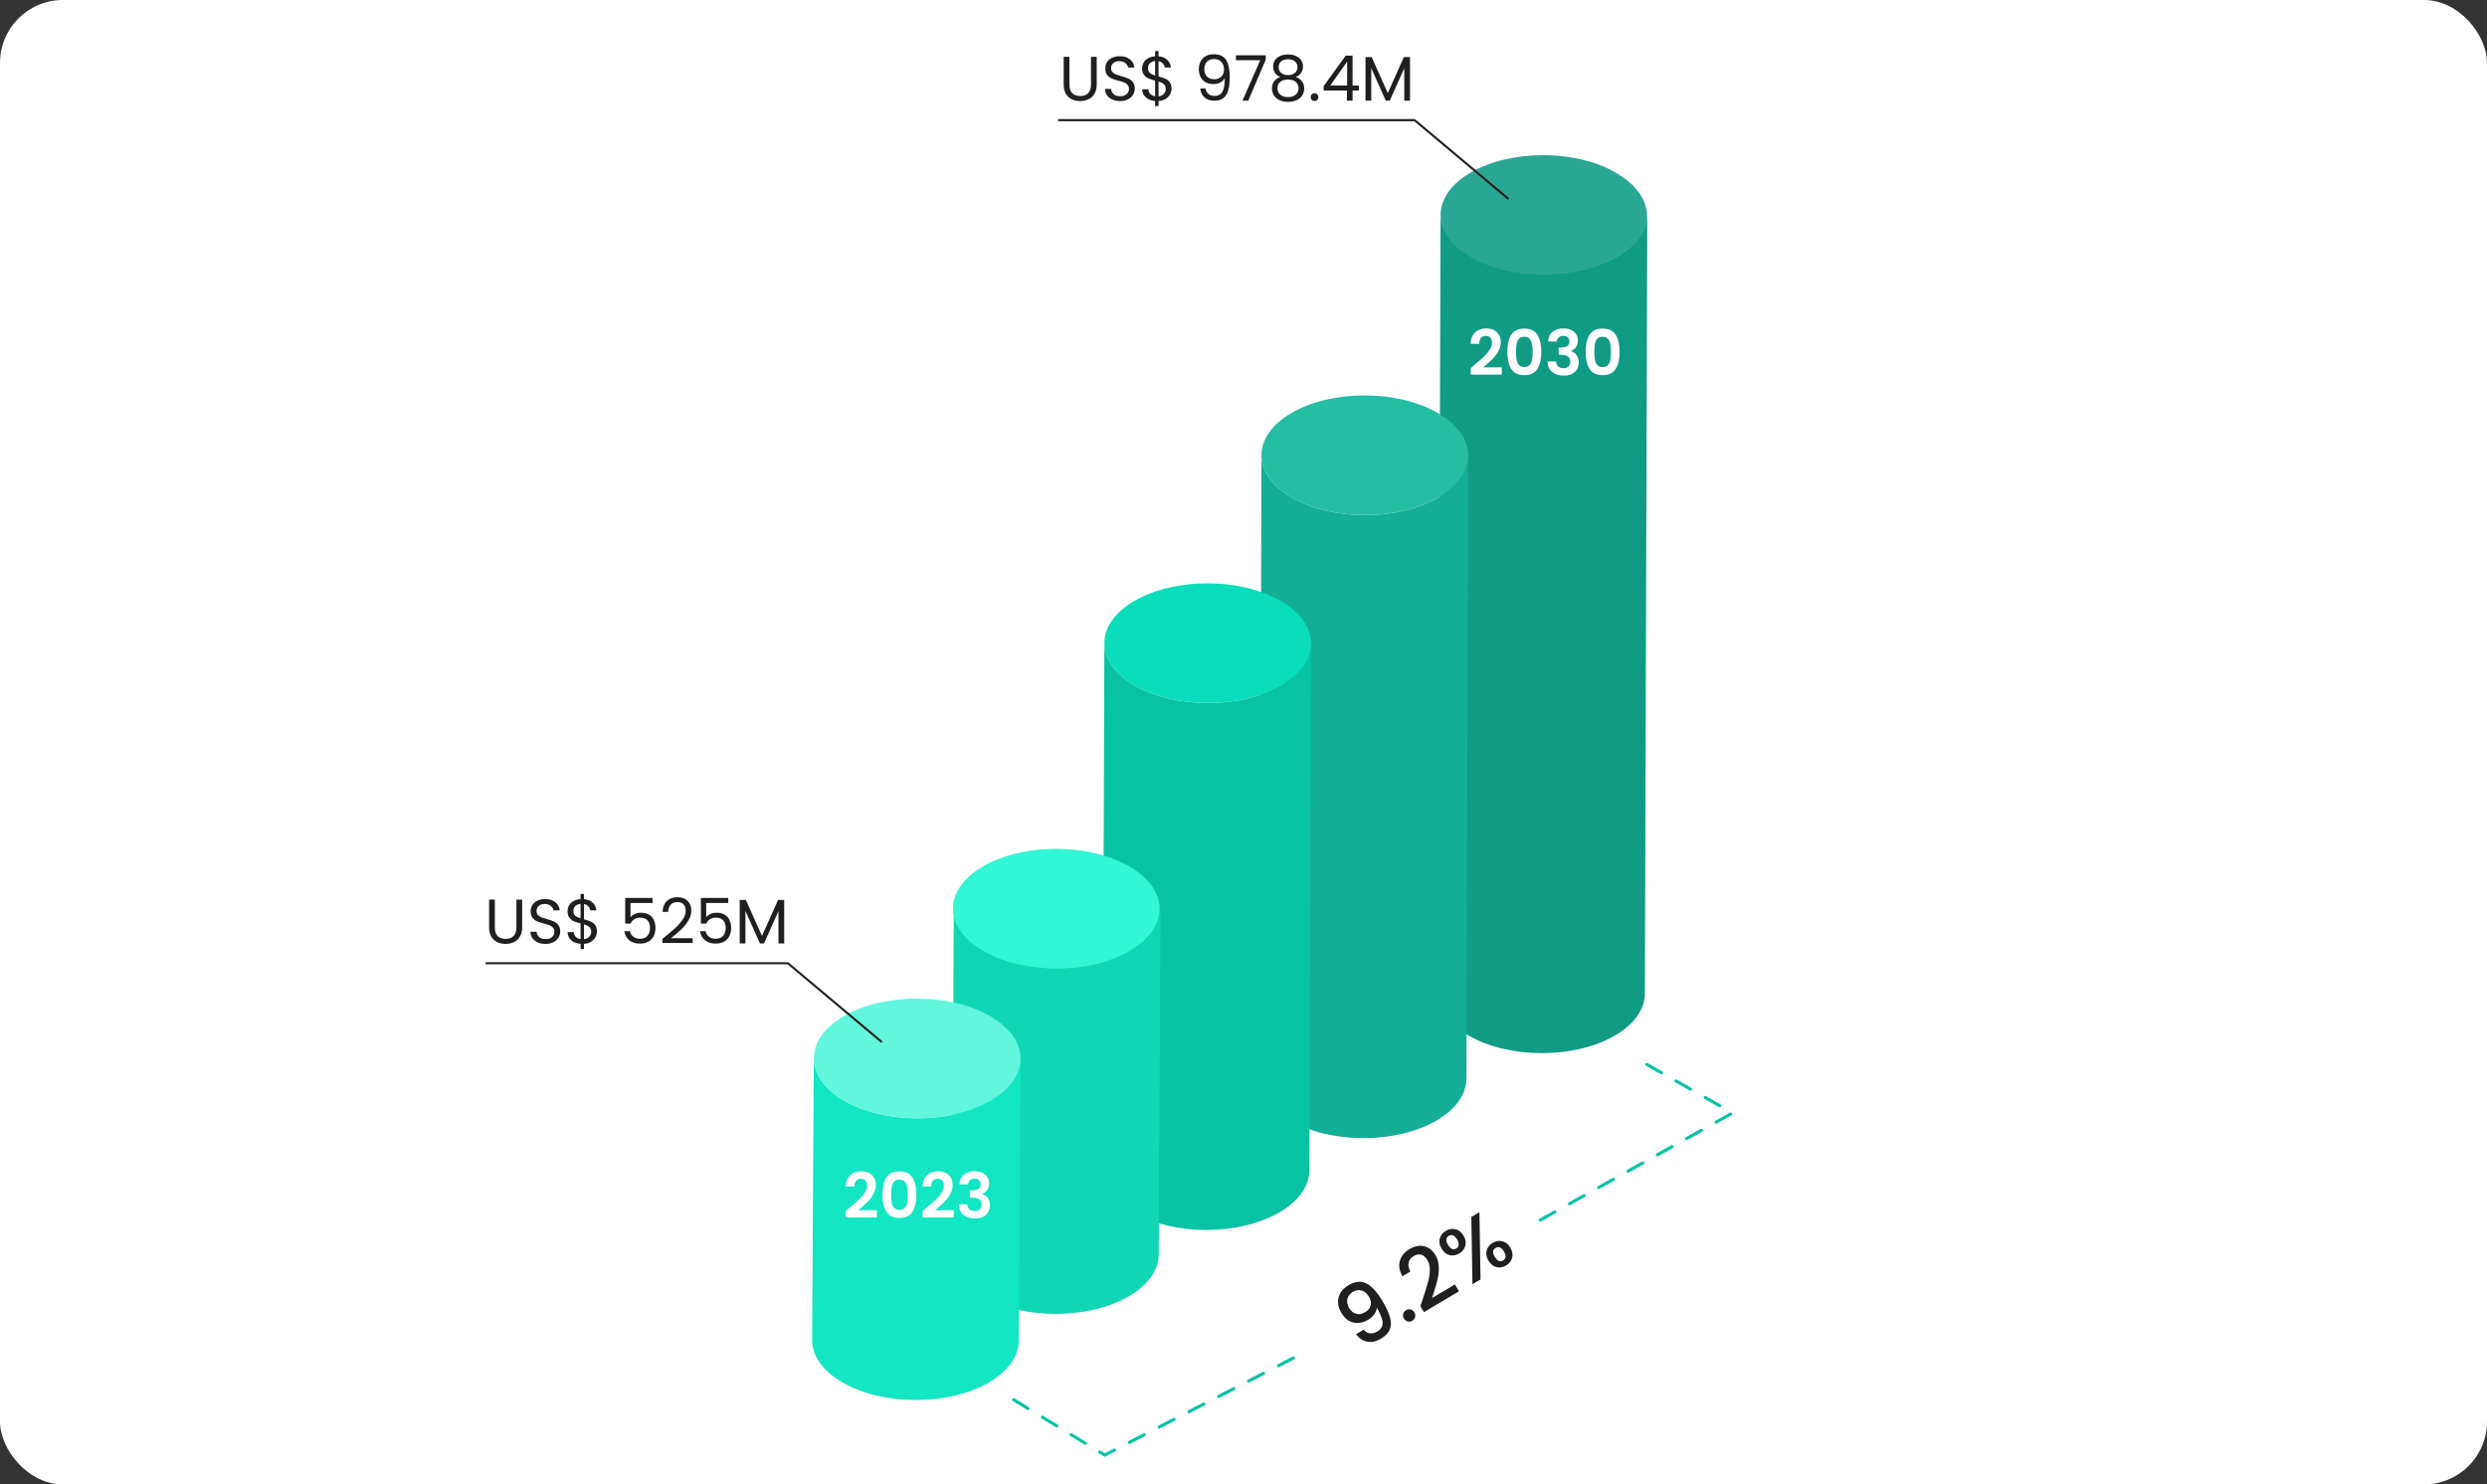 <svg width="1186" height="708" viewBox="0 0 1186 708" fill="none" xmlns="http://www.w3.org/2000/svg">
<rect x="0" y="0" width="1186" height="708" fill="#333333" stroke="none"/>
<rect width="1186" height="708" rx="30" fill="white"/>
<path d="M785.549 102.202L784.407 473.89C784.386 481.15 779.614 488.399 770.083 493.938C750.9 505.084 719.69 505.088 700.382 493.942C690.664 488.331 685.812 480.967 685.833 473.614L686.975 101.926C686.954 109.279 691.808 116.644 701.524 122.254C720.831 133.4 752.042 133.398 771.225 122.249C780.756 116.71 785.53 109.459 785.549 102.202Z" fill="#109B85"/>
<path d="M770.538 82.348C789.733 93.475 791 111.5 770.758 122.653C751.688 133.78 720.659 133.784 701.465 122.657C682.264 111.526 682.169 93.477 701.239 82.35C720.313 71.217 751.338 71.217 770.538 82.348Z" fill="#2AA794"/>
<path d="M700.151 217.28L699.309 514.429C699.288 521.688 694.517 528.937 684.985 534.477C665.803 545.623 634.592 545.627 615.284 534.481C605.566 528.87 600.714 521.506 600.735 514.153L601.578 217.004C601.556 224.357 606.41 231.723 616.127 237.332C635.434 248.478 666.645 248.476 685.827 237.328C695.359 231.788 700.132 224.537 700.151 217.28Z" fill="#13AE95"/>
<path d="M685.607 196.952C704.915 208.099 705.016 226.176 685.828 237.326C666.646 248.472 635.435 248.476 616.127 237.33C596.813 226.18 596.718 208.101 615.9 196.955C635.087 185.802 666.293 185.802 685.607 196.952Z" fill="#26BDA5"/>
<path d="M625.233 306.928L624.388 558.239C624.367 565.498 619.596 572.747 610.064 578.287C590.882 589.433 559.671 589.437 540.364 578.291C530.645 572.68 525.793 565.316 525.815 557.963L526.657 306.652C526.636 314.005 531.487 321.371 541.206 326.98C560.513 338.126 591.724 338.124 610.906 326.976C620.44 321.437 625.211 314.188 625.233 306.928Z" fill="#08C2A4"/>
<path d="M610.686 286.601C629.993 297.747 630.095 315.824 610.906 326.974C591.724 338.121 560.513 338.125 541.206 326.979C521.892 315.828 521.797 297.749 540.979 286.603C560.167 275.45 591.372 275.45 610.686 286.601Z" fill="#0ADDBB"/>
<path d="M553.416 433.276L552.574 598.275C552.553 605.534 547.781 612.783 538.25 618.323C519.067 629.469 487.856 629.473 468.549 618.327C458.831 612.715 453.979 605.352 454 597.999L454.842 433C454.821 440.353 459.673 447.719 469.391 453.328C488.699 464.474 519.91 464.472 539.092 453.324C548.624 447.784 553.395 440.535 553.416 433.276Z" fill="#11D6B6"/>
<path d="M538.487 413.21C557.795 424.356 557.897 442.433 538.708 453.584C519.526 464.73 488.315 464.734 469.007 453.588C449.694 442.438 449.598 424.358 468.78 413.212C487.969 402.06 519.176 402.06 538.487 413.21Z" fill="#33F6D6"/>
<path d="M486.686 504.975L485.844 639.344C485.823 646.604 481.052 653.853 471.52 659.392C452.338 670.54 421.127 670.542 401.819 659.396C392.101 653.785 387.249 646.421 387.27 639.068L388.113 504.699C388.091 512.052 392.945 519.418 402.662 525.027C421.969 536.175 453.18 536.171 472.362 525.023C481.894 519.484 486.667 512.235 486.686 504.975Z" fill="#12E6C3"/>
<path d="M472.14 484.652C491.447 495.798 491.549 513.875 472.36 525.025C453.178 536.173 421.967 536.176 402.66 525.029C383.346 513.879 383.25 495.8 402.433 484.654C421.621 473.501 452.828 473.501 472.14 484.652Z" fill="#62F6DE"/>
<path d="M404.91 576.26C406.83 574.66 408.36 573.33 409.5 572.27C410.64 571.19 411.59 570.07 412.35 568.91C413.11 567.75 413.49 566.61 413.49 565.49C413.49 564.47 413.25 563.67 412.77 563.09C412.29 562.51 411.55 562.22 410.55 562.22C409.55 562.22 408.78 562.56 408.24 563.24C407.7 563.9 407.42 564.81 407.4 565.97H403.32C403.4 563.57 404.11 561.75 405.45 560.51C406.81 559.27 408.53 558.65 410.61 558.65C412.89 558.65 414.64 559.26 415.86 560.48C417.08 561.68 417.69 563.27 417.69 565.25C417.69 566.81 417.27 568.3 416.43 569.72C415.59 571.14 414.63 572.38 413.55 573.44C412.47 574.48 411.06 575.74 409.32 577.22H418.17V580.7H403.35V577.58L404.91 576.26ZM420.817 569.78C420.817 566.32 421.437 563.61 422.677 561.65C423.937 559.69 426.017 558.71 428.917 558.71C431.817 558.71 433.887 559.69 435.127 561.65C436.387 563.61 437.017 566.32 437.017 569.78C437.017 573.26 436.387 575.99 435.127 577.97C433.887 579.95 431.817 580.94 428.917 580.94C426.017 580.94 423.937 579.95 422.677 577.97C421.437 575.99 420.817 573.26 420.817 569.78ZM432.877 569.78C432.877 568.3 432.777 567.06 432.577 566.06C432.397 565.04 432.017 564.21 431.437 563.57C430.877 562.93 430.037 562.61 428.917 562.61C427.797 562.61 426.947 562.93 426.367 563.57C425.807 564.21 425.427 565.04 425.227 566.06C425.047 567.06 424.957 568.3 424.957 569.78C424.957 571.3 425.047 572.58 425.227 573.62C425.407 574.64 425.787 575.47 426.367 576.11C426.947 576.73 427.797 577.04 428.917 577.04C430.037 577.04 430.887 576.73 431.467 576.11C432.047 575.47 432.427 574.64 432.607 573.62C432.787 572.58 432.877 571.3 432.877 569.78ZM441.531 576.26C443.451 574.66 444.981 573.33 446.121 572.27C447.261 571.19 448.211 570.07 448.971 568.91C449.731 567.75 450.111 566.61 450.111 565.49C450.111 564.47 449.871 563.67 449.391 563.09C448.911 562.51 448.171 562.22 447.171 562.22C446.171 562.22 445.401 562.56 444.861 563.24C444.321 563.9 444.041 564.81 444.021 565.97H439.941C440.021 563.57 440.731 561.75 442.071 560.51C443.431 559.27 445.151 558.65 447.231 558.65C449.511 558.65 451.261 559.26 452.481 560.48C453.701 561.68 454.311 563.27 454.311 565.25C454.311 566.81 453.891 568.3 453.051 569.72C452.211 571.14 451.251 572.38 450.171 573.44C449.091 574.48 447.681 575.74 445.941 577.22H454.791V580.7H439.971V577.58L441.531 576.26ZM457.498 564.89C457.598 562.89 458.298 561.35 459.598 560.27C460.918 559.17 462.648 558.62 464.788 558.62C466.248 558.62 467.498 558.88 468.538 559.4C469.578 559.9 470.358 560.59 470.878 561.47C471.418 562.33 471.688 563.31 471.688 564.41C471.688 565.67 471.358 566.74 470.698 567.62C470.058 568.48 469.288 569.06 468.388 569.36V569.48C469.548 569.84 470.448 570.48 471.088 571.4C471.748 572.32 472.078 573.5 472.078 574.94C472.078 576.14 471.798 577.21 471.238 578.15C470.698 579.09 469.888 579.83 468.808 580.37C467.748 580.89 466.468 581.15 464.968 581.15C462.708 581.15 460.868 580.58 459.448 579.44C458.028 578.3 457.278 576.62 457.198 574.4H461.278C461.318 575.38 461.648 576.17 462.268 576.77C462.908 577.35 463.778 577.64 464.878 577.64C465.898 577.64 466.678 577.36 467.218 576.8C467.778 576.22 468.058 575.48 468.058 574.58C468.058 573.38 467.678 572.52 466.918 572C466.158 571.48 464.978 571.22 463.378 571.22H462.508V567.77H463.378C466.218 567.77 467.638 566.82 467.638 564.92C467.638 564.06 467.378 563.39 466.858 562.91C466.358 562.43 465.628 562.19 464.668 562.19C463.728 562.19 462.998 562.45 462.478 562.97C461.978 563.47 461.688 564.11 461.608 564.89H457.498Z" fill="white"/>
<path d="M702.91 174.26C704.83 172.66 706.36 171.33 707.5 170.27C708.64 169.19 709.59 168.07 710.35 166.91C711.11 165.75 711.49 164.61 711.49 163.49C711.49 162.47 711.25 161.67 710.77 161.09C710.29 160.51 709.55 160.22 708.55 160.22C707.55 160.22 706.78 160.56 706.24 161.24C705.7 161.9 705.42 162.81 705.4 163.97H701.32C701.4 161.57 702.11 159.75 703.45 158.51C704.81 157.27 706.53 156.65 708.61 156.65C710.89 156.65 712.64 157.26 713.86 158.48C715.08 159.68 715.69 161.27 715.69 163.25C715.69 164.81 715.27 166.3 714.43 167.72C713.59 169.14 712.63 170.38 711.55 171.44C710.47 172.48 709.06 173.74 707.32 175.22H716.17V178.7H701.35V175.58L702.91 174.26ZM718.817 167.78C718.817 164.32 719.437 161.61 720.677 159.65C721.937 157.69 724.017 156.71 726.917 156.71C729.817 156.71 731.887 157.69 733.127 159.65C734.387 161.61 735.017 164.32 735.017 167.78C735.017 171.26 734.387 173.99 733.127 175.97C731.887 177.95 729.817 178.94 726.917 178.94C724.017 178.94 721.937 177.95 720.677 175.97C719.437 173.99 718.817 171.26 718.817 167.78ZM730.877 167.78C730.877 166.3 730.777 165.06 730.577 164.06C730.397 163.04 730.017 162.21 729.437 161.57C728.877 160.93 728.037 160.61 726.917 160.61C725.797 160.61 724.947 160.93 724.367 161.57C723.807 162.21 723.427 163.04 723.227 164.06C723.047 165.06 722.957 166.3 722.957 167.78C722.957 169.3 723.047 170.58 723.227 171.62C723.407 172.64 723.787 173.47 724.367 174.11C724.947 174.73 725.797 175.04 726.917 175.04C728.037 175.04 728.887 174.73 729.467 174.11C730.047 173.47 730.427 172.64 730.607 171.62C730.787 170.58 730.877 169.3 730.877 167.78ZM738.271 162.89C738.371 160.89 739.071 159.35 740.371 158.27C741.691 157.17 743.421 156.62 745.561 156.62C747.021 156.62 748.271 156.88 749.311 157.4C750.351 157.9 751.131 158.59 751.651 159.47C752.191 160.33 752.461 161.31 752.461 162.41C752.461 163.67 752.131 164.74 751.471 165.62C750.831 166.48 750.061 167.06 749.161 167.36V167.48C750.321 167.84 751.221 168.48 751.861 169.4C752.521 170.32 752.851 171.5 752.851 172.94C752.851 174.14 752.571 175.21 752.011 176.15C751.471 177.09 750.661 177.83 749.581 178.37C748.521 178.89 747.241 179.15 745.741 179.15C743.481 179.15 741.641 178.58 740.221 177.44C738.801 176.3 738.051 174.62 737.971 172.4H742.051C742.091 173.38 742.421 174.17 743.041 174.77C743.681 175.35 744.551 175.64 745.651 175.64C746.671 175.64 747.451 175.36 747.991 174.8C748.551 174.22 748.831 173.48 748.831 172.58C748.831 171.38 748.451 170.52 747.691 170C746.931 169.48 745.751 169.22 744.151 169.22H743.281V165.77H744.151C746.991 165.77 748.411 164.82 748.411 162.92C748.411 162.06 748.151 161.39 747.631 160.91C747.131 160.43 746.401 160.19 745.441 160.19C744.501 160.19 743.771 160.45 743.251 160.97C742.751 161.47 742.461 162.11 742.381 162.89H738.271ZM756.17 167.78C756.17 164.32 756.79 161.61 758.03 159.65C759.29 157.69 761.37 156.71 764.27 156.71C767.17 156.71 769.24 157.69 770.48 159.65C771.74 161.61 772.37 164.32 772.37 167.78C772.37 171.26 771.74 173.99 770.48 175.97C769.24 177.95 767.17 178.94 764.27 178.94C761.37 178.94 759.29 177.95 758.03 175.97C756.79 173.99 756.17 171.26 756.17 167.78ZM768.23 167.78C768.23 166.3 768.13 165.06 767.93 164.06C767.75 163.04 767.37 162.21 766.79 161.57C766.23 160.93 765.39 160.61 764.27 160.61C763.15 160.61 762.3 160.93 761.72 161.57C761.16 162.21 760.78 163.04 760.58 164.06C760.4 165.06 760.31 166.3 760.31 167.78C760.31 169.3 760.4 170.58 760.58 171.62C760.76 172.64 761.14 173.47 761.72 174.11C762.3 174.73 763.15 175.04 764.27 175.04C765.39 175.04 766.24 174.73 766.82 174.11C767.4 173.47 767.78 172.64 767.96 171.62C768.14 170.58 768.23 169.3 768.23 167.78Z" fill="white"/>
<path d="M235.98 429.09V442.32C235.98 444.18 236.43 445.56 237.33 446.46C238.25 447.36 239.52 447.81 241.14 447.81C242.74 447.81 243.99 447.36 244.89 446.46C245.81 445.56 246.27 444.18 246.27 442.32V429.09H249V442.29C249 444.03 248.65 445.5 247.95 446.7C247.25 447.88 246.3 448.76 245.1 449.34C243.92 449.92 242.59 450.21 241.11 450.21C239.63 450.21 238.29 449.92 237.09 449.34C235.91 448.76 234.97 447.88 234.27 446.7C233.59 445.5 233.25 444.03 233.25 442.29V429.09H235.98ZM260.184 450.21C258.804 450.21 257.564 449.97 256.464 449.49C255.384 448.99 254.534 448.31 253.914 447.45C253.294 446.57 252.974 445.56 252.954 444.42H255.864C255.964 445.4 256.364 446.23 257.064 446.91C257.784 447.57 258.824 447.9 260.184 447.9C261.484 447.9 262.504 447.58 263.244 446.94C264.004 446.28 264.384 445.44 264.384 444.42C264.384 443.62 264.164 442.97 263.724 442.47C263.284 441.97 262.734 441.59 262.074 441.33C261.414 441.07 260.524 440.79 259.404 440.49C258.024 440.13 256.914 439.77 256.074 439.41C255.254 439.05 254.544 438.49 253.944 437.73C253.364 436.95 253.074 435.91 253.074 434.61C253.074 433.47 253.364 432.46 253.944 431.58C254.524 430.7 255.334 430.02 256.374 429.54C257.434 429.06 258.644 428.82 260.004 428.82C261.964 428.82 263.564 429.31 264.804 430.29C266.064 431.27 266.774 432.57 266.934 434.19H263.934C263.834 433.39 263.414 432.69 262.674 432.09C261.934 431.47 260.954 431.16 259.734 431.16C258.594 431.16 257.664 431.46 256.944 432.06C256.224 432.64 255.864 433.46 255.864 434.52C255.864 435.28 256.074 435.9 256.494 436.38C256.934 436.86 257.464 437.23 258.084 437.49C258.724 437.73 259.614 438.01 260.754 438.33C262.134 438.71 263.244 439.09 264.084 439.47C264.924 439.83 265.644 440.4 266.244 441.18C266.844 441.94 267.144 442.98 267.144 444.3C267.144 445.32 266.874 446.28 266.334 447.18C265.794 448.08 264.994 448.81 263.934 449.37C262.874 449.93 261.624 450.21 260.184 450.21ZM284.662 444.27C284.662 445.23 284.422 446.15 283.942 447.03C283.462 447.89 282.752 448.61 281.812 449.19C280.892 449.77 279.782 450.1 278.482 450.18V452.61H276.862V450.18C275.042 450.02 273.562 449.44 272.422 448.44C271.282 447.42 270.702 446.13 270.682 444.57H273.592C273.672 445.41 273.982 446.14 274.522 446.76C275.082 447.38 275.862 447.77 276.862 447.93V440.43C275.522 440.09 274.442 439.74 273.622 439.38C272.802 439.02 272.102 438.46 271.522 437.7C270.942 436.94 270.652 435.92 270.652 434.64C270.652 433.02 271.212 431.68 272.332 430.62C273.472 429.56 274.982 428.97 276.862 428.85V426.36H278.482V428.85C280.182 428.99 281.552 429.54 282.592 430.5C283.632 431.44 284.232 432.67 284.392 434.19H281.482C281.382 433.49 281.072 432.86 280.552 432.3C280.032 431.72 279.342 431.34 278.482 431.16V438.48C279.802 438.82 280.872 439.17 281.692 439.53C282.532 439.87 283.232 440.42 283.792 441.18C284.372 441.94 284.662 442.97 284.662 444.27ZM273.442 434.49C273.442 435.47 273.732 436.22 274.312 436.74C274.892 437.26 275.742 437.69 276.862 438.03V431.1C275.822 431.2 274.992 431.54 274.372 432.12C273.752 432.68 273.442 433.47 273.442 434.49ZM278.482 447.96C279.562 447.84 280.402 447.45 281.002 446.79C281.622 446.13 281.932 445.34 281.932 444.42C281.932 443.44 281.632 442.69 281.032 442.17C280.432 441.63 279.582 441.2 278.482 440.88V447.96ZM311.202 430.68H300.672V437.52C301.132 436.88 301.812 436.36 302.712 435.96C303.612 435.54 304.582 435.33 305.622 435.33C307.282 435.33 308.632 435.68 309.672 436.38C310.712 437.06 311.452 437.95 311.892 439.05C312.352 440.13 312.582 441.28 312.582 442.5C312.582 443.94 312.312 445.23 311.772 446.37C311.232 447.51 310.402 448.41 309.282 449.07C308.182 449.73 306.812 450.06 305.172 450.06C303.072 450.06 301.372 449.52 300.072 448.44C298.772 447.36 297.982 445.92 297.702 444.12H300.372C300.632 445.26 301.182 446.15 302.022 446.79C302.862 447.43 303.922 447.75 305.202 447.75C306.782 447.75 307.972 447.28 308.772 446.34C309.572 445.38 309.972 444.12 309.972 442.56C309.972 441 309.572 439.8 308.772 438.96C307.972 438.1 306.792 437.67 305.232 437.67C304.172 437.67 303.242 437.93 302.442 438.45C301.662 438.95 301.092 439.64 300.732 440.52H298.152V428.28H311.202V430.68ZM315.88 447.81C318.42 445.77 320.41 444.1 321.85 442.8C323.29 441.48 324.5 440.11 325.48 438.69C326.48 437.25 326.98 435.84 326.98 434.46C326.98 433.16 326.66 432.14 326.02 431.4C325.4 430.64 324.39 430.26 322.99 430.26C321.63 430.26 320.57 430.69 319.81 431.55C319.07 432.39 318.67 433.52 318.61 434.94H315.97C316.05 432.7 316.73 430.97 318.01 429.75C319.29 428.53 320.94 427.92 322.96 427.92C325.02 427.92 326.65 428.49 327.85 429.63C329.07 430.77 329.68 432.34 329.68 434.34C329.68 436 329.18 437.62 328.18 439.2C327.2 440.76 326.08 442.14 324.82 443.34C323.56 444.52 321.95 445.9 319.99 447.48H330.31V449.76H315.88V447.81ZM347.295 430.68H336.765V437.52C337.225 436.88 337.905 436.36 338.805 435.96C339.705 435.54 340.675 435.33 341.715 435.33C343.375 435.33 344.725 435.68 345.765 436.38C346.805 437.06 347.545 437.95 347.985 439.05C348.445 440.13 348.675 441.28 348.675 442.5C348.675 443.94 348.405 445.23 347.865 446.37C347.325 447.51 346.495 448.41 345.375 449.07C344.275 449.73 342.905 450.06 341.265 450.06C339.165 450.06 337.465 449.52 336.165 448.44C334.865 447.36 334.075 445.92 333.795 444.12H336.465C336.725 445.26 337.275 446.15 338.115 446.79C338.955 447.43 340.015 447.75 341.295 447.75C342.875 447.75 344.065 447.28 344.865 446.34C345.665 445.38 346.065 444.12 346.065 442.56C346.065 441 345.665 439.8 344.865 438.96C344.065 438.1 342.885 437.67 341.325 437.67C340.265 437.67 339.335 437.93 338.535 438.45C337.755 438.95 337.185 439.64 336.825 440.52H334.245V428.28H347.295V430.68ZM373.963 429.24V450H371.233V434.52L364.333 450H362.413L355.483 434.49V450H352.753V429.24H355.693L363.373 446.4L371.053 429.24H373.963Z" fill="#1F1F1F"/>
<path d="M232 459.422H375.734L420.232 496.778" stroke="#1F1F1F" stroke-linecap="round"/>
<path d="M509.98 27.09V40.32C509.98 42.18 510.43 43.56 511.33 44.46C512.25 45.36 513.52 45.81 515.14 45.81C516.74 45.81 517.99 45.36 518.89 44.46C519.81 43.56 520.27 42.18 520.27 40.32V27.09H523V40.29C523 42.03 522.65 43.5 521.95 44.7C521.25 45.88 520.3 46.76 519.1 47.34C517.92 47.92 516.59 48.21 515.11 48.21C513.63 48.21 512.29 47.92 511.09 47.34C509.91 46.76 508.97 45.88 508.27 44.7C507.59 43.5 507.25 42.03 507.25 40.29V27.09H509.98ZM534.184 48.21C532.804 48.21 531.564 47.97 530.464 47.49C529.384 46.99 528.534 46.31 527.914 45.45C527.294 44.57 526.974 43.56 526.954 42.42H529.864C529.964 43.4 530.364 44.23 531.064 44.91C531.784 45.57 532.824 45.9 534.184 45.9C535.484 45.9 536.504 45.58 537.244 44.94C538.004 44.28 538.384 43.44 538.384 42.42C538.384 41.62 538.164 40.97 537.724 40.47C537.284 39.97 536.734 39.59 536.074 39.33C535.414 39.07 534.524 38.79 533.404 38.49C532.024 38.13 530.914 37.77 530.074 37.41C529.254 37.05 528.544 36.49 527.944 35.73C527.364 34.95 527.074 33.91 527.074 32.61C527.074 31.47 527.364 30.46 527.944 29.58C528.524 28.7 529.334 28.02 530.374 27.54C531.434 27.06 532.644 26.82 534.004 26.82C535.964 26.82 537.564 27.31 538.804 28.29C540.064 29.27 540.774 30.57 540.934 32.19H537.934C537.834 31.39 537.414 30.69 536.674 30.09C535.934 29.47 534.954 29.16 533.734 29.16C532.594 29.16 531.664 29.46 530.944 30.06C530.224 30.64 529.864 31.46 529.864 32.52C529.864 33.28 530.074 33.9 530.494 34.38C530.934 34.86 531.464 35.23 532.084 35.49C532.724 35.73 533.614 36.01 534.754 36.33C536.134 36.71 537.244 37.09 538.084 37.47C538.924 37.83 539.644 38.4 540.244 39.18C540.844 39.94 541.144 40.98 541.144 42.3C541.144 43.32 540.874 44.28 540.334 45.18C539.794 46.08 538.994 46.81 537.934 47.37C536.874 47.93 535.624 48.21 534.184 48.21ZM558.662 42.27C558.662 43.23 558.422 44.15 557.942 45.03C557.462 45.89 556.752 46.61 555.812 47.19C554.892 47.77 553.782 48.1 552.482 48.18V50.61H550.862V48.18C549.042 48.02 547.562 47.44 546.422 46.44C545.282 45.42 544.702 44.13 544.682 42.57H547.592C547.672 43.41 547.982 44.14 548.522 44.76C549.082 45.38 549.862 45.77 550.862 45.93V38.43C549.522 38.09 548.442 37.74 547.622 37.38C546.802 37.02 546.102 36.46 545.522 35.7C544.942 34.94 544.652 33.92 544.652 32.64C544.652 31.02 545.212 29.68 546.332 28.62C547.472 27.56 548.982 26.97 550.862 26.85V24.36H552.482V26.85C554.182 26.99 555.552 27.54 556.592 28.5C557.632 29.44 558.232 30.67 558.392 32.19H555.482C555.382 31.49 555.072 30.86 554.552 30.3C554.032 29.72 553.342 29.34 552.482 29.16V36.48C553.802 36.82 554.872 37.17 555.692 37.53C556.532 37.87 557.232 38.42 557.792 39.18C558.372 39.94 558.662 40.97 558.662 42.27ZM547.442 32.49C547.442 33.47 547.732 34.22 548.312 34.74C548.892 35.26 549.742 35.69 550.862 36.03V29.1C549.822 29.2 548.992 29.54 548.372 30.12C547.752 30.68 547.442 31.47 547.442 32.49ZM552.482 45.96C553.562 45.84 554.402 45.45 555.002 44.79C555.622 44.13 555.932 43.34 555.932 42.42C555.932 41.44 555.632 40.69 555.032 40.17C554.432 39.63 553.582 39.2 552.482 38.88V45.96ZM574.882 42.18C575.082 43.32 575.542 44.2 576.262 44.82C577.002 45.44 577.992 45.75 579.232 45.75C580.892 45.75 582.112 45.1 582.892 43.8C583.692 42.5 584.072 40.31 584.032 37.23C583.612 38.13 582.912 38.84 581.932 39.36C580.952 39.86 579.862 40.11 578.662 40.11C577.322 40.11 576.122 39.84 575.062 39.3C574.022 38.74 573.202 37.93 572.602 36.87C572.002 35.81 571.702 34.53 571.702 33.03C571.702 30.89 572.322 29.17 573.562 27.87C574.802 26.55 576.562 25.89 578.842 25.89C581.642 25.89 583.602 26.8 584.722 28.62C585.862 30.44 586.432 33.15 586.432 36.75C586.432 39.27 586.202 41.35 585.742 42.99C585.302 44.63 584.542 45.88 583.462 46.74C582.402 47.6 580.942 48.03 579.082 48.03C577.042 48.03 575.452 47.48 574.312 46.38C573.172 45.28 572.522 43.88 572.362 42.18H574.882ZM579.112 37.8C580.452 37.8 581.552 37.39 582.412 36.57C583.272 35.73 583.702 34.6 583.702 33.18C583.702 31.68 583.282 30.47 582.442 29.55C581.602 28.63 580.422 28.17 578.902 28.17C577.502 28.17 576.382 28.61 575.542 29.49C574.722 30.37 574.312 31.53 574.312 32.97C574.312 34.43 574.722 35.6 575.542 36.48C576.362 37.36 577.552 37.8 579.112 37.8ZM603.618 28.44L595.278 48H592.518L600.978 28.71H589.398V26.37H603.618V28.44ZM610.605 36.72C609.485 36.28 608.625 35.64 608.025 34.8C607.425 33.96 607.125 32.94 607.125 31.74C607.125 30.66 607.395 29.69 607.935 28.83C608.475 27.95 609.275 27.26 610.335 26.76C611.415 26.24 612.715 25.98 614.235 25.98C615.755 25.98 617.045 26.24 618.105 26.76C619.185 27.26 619.995 27.95 620.535 28.83C621.095 29.69 621.375 30.66 621.375 31.74C621.375 32.9 621.065 33.92 620.445 34.8C619.825 35.66 618.975 36.3 617.895 36.72C619.135 37.1 620.115 37.77 620.835 38.73C621.575 39.67 621.945 40.81 621.945 42.15C621.945 43.45 621.625 44.59 620.985 45.57C620.345 46.53 619.435 47.28 618.255 47.82C617.095 48.34 615.755 48.6 614.235 48.6C612.715 48.6 611.375 48.34 610.215 47.82C609.075 47.28 608.185 46.53 607.545 45.57C606.905 44.59 606.585 43.45 606.585 42.15C606.585 40.81 606.945 39.66 607.665 38.7C608.385 37.74 609.365 37.08 610.605 36.72ZM618.735 32.07C618.735 30.85 618.335 29.91 617.535 29.25C616.735 28.59 615.635 28.26 614.235 28.26C612.855 28.26 611.765 28.59 610.965 29.25C610.165 29.91 609.765 30.86 609.765 32.1C609.765 33.22 610.175 34.12 610.995 34.8C611.835 35.48 612.915 35.82 614.235 35.82C615.575 35.82 616.655 35.48 617.475 34.8C618.315 34.1 618.735 33.19 618.735 32.07ZM614.235 37.92C612.755 37.92 611.545 38.27 610.605 38.97C609.665 39.65 609.195 40.68 609.195 42.06C609.195 43.34 609.645 44.37 610.545 45.15C611.465 45.93 612.695 46.32 614.235 46.32C615.775 46.32 616.995 45.93 617.895 45.15C618.795 44.37 619.245 43.34 619.245 42.06C619.245 40.72 618.785 39.7 617.865 39C616.945 38.28 615.735 37.92 614.235 37.92ZM626.891 48.18C626.371 48.18 625.931 48 625.571 47.64C625.211 47.28 625.031 46.84 625.031 46.32C625.031 45.8 625.211 45.36 625.571 45C625.931 44.64 626.371 44.46 626.891 44.46C627.391 44.46 627.811 44.64 628.151 45C628.511 45.36 628.691 45.8 628.691 46.32C628.691 46.84 628.511 47.28 628.151 47.64C627.811 48 627.391 48.18 626.891 48.18ZM631.21 43.17V41.1L641.74 26.52H645.01V40.8H648.01V43.17H645.01V48H642.31V43.17H631.21ZM642.43 29.37L634.36 40.8H642.43V29.37ZM672.397 27.24V48H669.667V32.52L662.767 48H660.847L653.917 32.49V48H651.187V27.24H654.127L661.807 44.4L669.487 27.24H672.397Z" fill="#1F1F1F"/>
<path d="M505 57.301H674.582L719.08 94.657" stroke="#1F1F1F" stroke-linecap="round"/>
<path d="M650.288 634.213C651.2 635.222 652.211 635.8 653.322 635.945C654.432 636.091 655.629 635.781 656.912 635.017C658.539 634.049 659.349 632.697 659.341 630.964C659.333 629.231 658.408 626.818 656.566 623.725C656.48 624.831 656.062 625.902 655.313 626.938C654.574 627.937 653.62 628.784 652.451 629.48C650.962 630.367 649.433 630.874 647.864 631.002C646.281 631.106 644.78 630.774 643.36 630.006C641.95 629.201 640.733 627.939 639.709 626.221C638.208 623.7 637.748 621.259 638.327 618.896C638.916 616.497 640.505 614.527 643.094 612.985C646.21 611.13 649.042 610.855 651.589 612.163C654.146 613.433 656.7 616.211 659.252 620.496C661.012 623.451 662.199 626.018 662.814 628.197C663.452 630.363 663.45 632.288 662.809 633.973C662.167 635.659 660.77 637.143 658.616 638.425C656.165 639.885 653.892 640.369 651.799 639.878C649.706 639.386 648 638.214 646.68 636.362L650.288 634.213ZM651.174 625.772C652.549 624.953 653.373 623.888 653.647 622.576C653.931 621.228 653.649 619.844 652.803 618.423C651.862 616.842 650.708 615.869 649.342 615.503C647.985 615.101 646.585 615.329 645.141 616.189C643.698 617.048 642.825 618.189 642.523 619.61C642.231 620.995 642.521 622.42 643.394 623.887C644.226 625.284 645.316 626.203 646.664 626.642C648.021 627.044 649.524 626.754 651.174 625.772ZM673.516 629.925C672.805 630.348 672.066 630.462 671.299 630.268C670.531 630.073 669.936 629.621 669.513 628.91C669.09 628.2 668.976 627.461 669.17 626.694C669.365 625.926 669.817 625.331 670.528 624.908C671.215 624.498 671.942 624.391 672.71 624.586C673.478 624.78 674.073 625.233 674.496 625.943C674.919 626.653 675.033 627.392 674.839 628.16C674.644 628.927 674.203 629.516 673.516 629.925ZM678.559 619.38C679.626 616.169 680.428 613.58 680.965 611.616C681.511 609.614 681.812 607.697 681.869 605.863C681.925 604.03 681.558 602.448 680.766 601.119C679.948 599.745 678.974 598.866 677.846 598.482C676.741 598.085 675.489 598.303 674.091 599.135C672.74 599.94 671.945 601.003 671.707 602.324C671.479 603.608 671.772 604.986 672.585 606.457L668.805 608.708C667.318 606.055 666.91 603.598 667.581 601.336C668.261 599.038 669.758 597.2 672.072 595.822C674.569 594.335 676.926 593.862 679.142 594.405C681.381 594.934 683.183 596.344 684.548 598.635C685.53 600.284 686.054 602.129 686.121 604.169C686.196 606.173 686.012 608.129 685.566 610.039C685.13 611.913 684.489 614.172 683.644 616.818L682.916 619.113L693.81 612.626L695.755 615.891L679.052 625.837L677.353 622.984L678.559 619.38ZM687.465 595.548C686.469 593.875 686.172 592.283 686.575 590.77C686.987 589.221 687.961 587.99 689.496 587.075C691.031 586.161 692.566 585.899 694.102 586.288C695.646 586.641 696.917 587.653 697.913 589.326C698.909 590.998 699.2 592.609 698.788 594.158C698.399 595.694 697.437 596.918 695.902 597.832C694.367 598.747 692.82 599.016 691.262 598.64C689.726 598.251 688.461 597.22 687.465 595.548ZM705.502 578.149L706.034 610.235L702.185 612.527L701.653 580.441L705.502 578.149ZM690.908 589.447C689.465 590.306 689.336 591.733 690.523 593.726C691.724 595.742 693.046 596.321 694.49 595.461C695.177 595.052 695.561 594.497 695.641 593.798C695.73 593.062 695.468 592.178 694.854 591.147C693.667 589.154 692.352 588.587 690.908 589.447ZM709.823 601.274C708.827 599.602 708.53 598.009 708.933 596.497C709.345 594.948 710.319 593.716 711.854 592.802C713.366 591.902 714.89 591.646 716.426 592.035C717.97 592.388 719.24 593.401 720.236 595.073C721.232 596.746 721.524 598.356 721.112 599.905C720.723 601.441 719.772 602.659 718.26 603.559C716.725 604.473 715.178 604.743 713.62 604.367C712.085 603.978 710.819 602.947 709.823 601.274ZM713.232 595.194C711.789 596.054 711.66 597.48 712.847 599.473C714.034 601.467 715.35 602.034 716.793 601.174C718.237 600.314 718.365 598.888 717.178 596.895C715.991 594.901 714.675 594.334 713.232 595.194Z" fill="#1F1F1F"/>
<path d="M483.407 667.628L526.806 693.997L621.844 645.104M734.461 581.929L826.203 530.839L780.607 505.02" stroke="#08C2A4" stroke-width="1.5" stroke-linecap="round" stroke-dasharray="8 8"/>
</svg>
